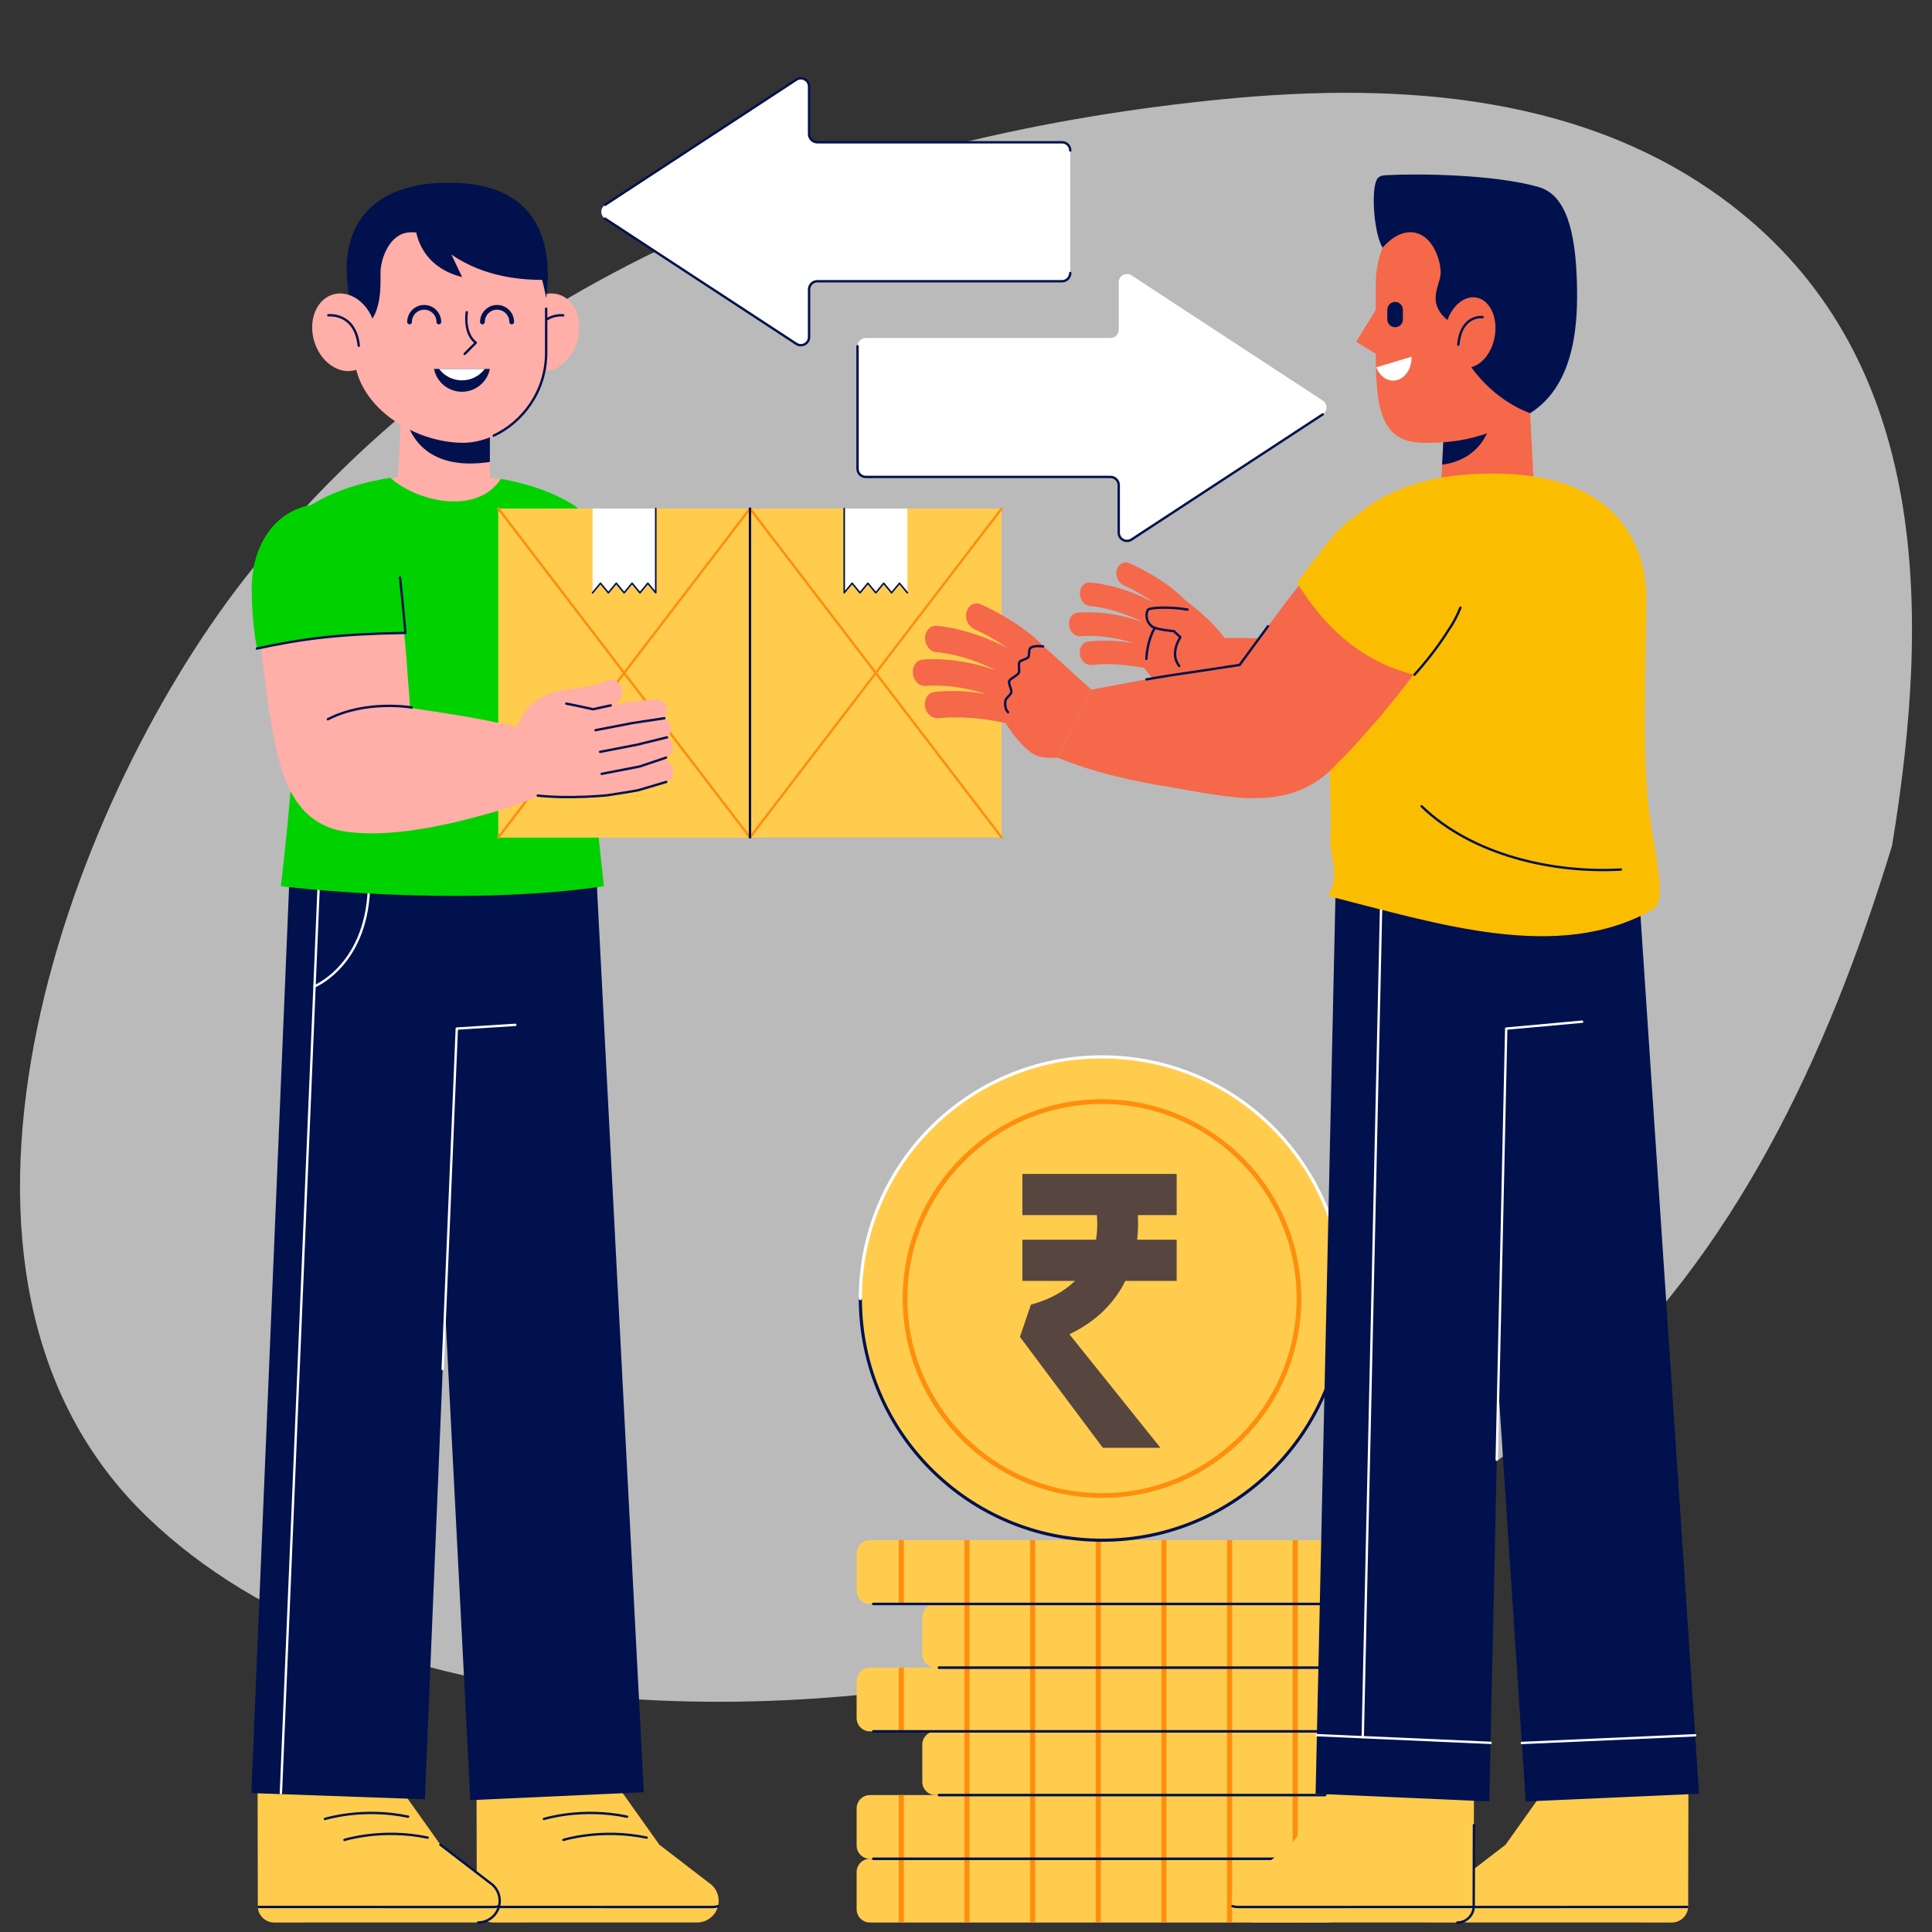 <?xml version="1.0" encoding="utf-8"?>
<!-- Generator: Adobe Illustrator 16.0.0, SVG Export Plug-In . SVG Version: 6.00 Build 0)  -->
<!DOCTYPE svg PUBLIC "-//W3C//DTD SVG 1.1//EN" "http://www.w3.org/Graphics/SVG/1.1/DTD/svg11.dtd">
<svg version="1.1" id="Capa_1" xmlns="http://www.w3.org/2000/svg" xmlns:xlink="http://www.w3.org/1999/xlink" x="0px" y="0px"
	 width="612px" height="612px" viewBox="0 0 612 612" enable-background="new 0 0 612 612" xml:space="preserve">
<rect x="0" y="0" width="612" height="612" fill="#333333" stroke="none"/>
<g>
	<path fill="#BABABA" d="M599.347,267.878c-20.551,67.305-50.185,129.85-100.373,174.727
		c-48.03,42.941-106.088,70.543-166.007,84.447c-85.34,19.803-215.036,21.779-286.094-46.271
		c-79.895-76.518-26.567-224.206,30.477-297.325C154.667,84.352,274.065,42.378,387.866,31.379
		c55.235-5.338,116.307-1.908,162.952,35.46C611.008,115.054,611.637,193.381,599.347,267.878z"/>
	<g>
		<g>
			<g>
				<path fill="#FFCC4E" d="M420.255,608.99H275.557c-2.321,0-4.205-1.881-4.205-4.205v-11.769c0-2.325,1.884-4.208,4.205-4.208
					h144.698c2.322,0,4.206,1.883,4.206,4.208v11.769C424.461,607.109,422.577,608.99,420.255,608.99z"/>
				<g>
					
						<line fill="none" stroke="#FF8E0D" stroke-width="1.613" stroke-miterlimit="10" x1="347.904" y1="608.99" x2="347.904" y2="588.809"/>
					
						<line fill="none" stroke="#FF8E0D" stroke-width="1.613" stroke-miterlimit="10" x1="285.51" y1="608.99" x2="285.51" y2="588.809"/>
					
						<line fill="none" stroke="#FF8E0D" stroke-width="1.613" stroke-miterlimit="10" x1="306.31" y1="608.99" x2="306.31" y2="588.809"/>
					
						<line fill="none" stroke="#FF8E0D" stroke-width="1.613" stroke-miterlimit="10" x1="327.108" y1="608.99" x2="327.108" y2="588.809"/>
					
						<line fill="none" stroke="#FF8E0D" stroke-width="1.613" stroke-miterlimit="10" x1="410.299" y1="608.99" x2="410.299" y2="588.809"/>
					
						<line fill="none" stroke="#FF8E0D" stroke-width="1.613" stroke-miterlimit="10" x1="389.5" y1="608.99" x2="389.5" y2="588.809"/>
					
						<line fill="none" stroke="#FF8E0D" stroke-width="1.613" stroke-miterlimit="10" x1="368.705" y1="608.99" x2="368.705" y2="588.809"/>
				</g>
			</g>
			<g>
				<g>
					<path fill="#FFCC4E" d="M420.255,588.809H275.557c-2.321,0-4.205-1.879-4.205-4.206v-11.771c0-2.322,1.884-4.205,4.205-4.205
						h144.698c2.322,0,4.206,1.883,4.206,4.205v11.771C424.461,586.93,422.577,588.809,420.255,588.809z"/>
					<g>
						
							<line fill="none" stroke="#FF8E0D" stroke-width="1.613" stroke-miterlimit="10" x1="347.904" y1="588.809" x2="347.904" y2="568.627"/>
						
							<line fill="none" stroke="#FF8E0D" stroke-width="1.613" stroke-miterlimit="10" x1="285.51" y1="588.809" x2="285.51" y2="568.627"/>
						
							<line fill="none" stroke="#FF8E0D" stroke-width="1.613" stroke-miterlimit="10" x1="306.31" y1="588.809" x2="306.31" y2="568.627"/>
						
							<line fill="none" stroke="#FF8E0D" stroke-width="1.613" stroke-miterlimit="10" x1="327.108" y1="588.809" x2="327.108" y2="568.627"/>
						
							<line fill="none" stroke="#FF8E0D" stroke-width="1.613" stroke-miterlimit="10" x1="410.299" y1="588.809" x2="410.299" y2="568.627"/>
						
							<line fill="none" stroke="#FF8E0D" stroke-width="1.613" stroke-miterlimit="10" x1="389.5" y1="588.809" x2="389.5" y2="568.627"/>
						
							<line fill="none" stroke="#FF8E0D" stroke-width="1.613" stroke-miterlimit="10" x1="368.705" y1="588.809" x2="368.705" y2="568.627"/>
					</g>
				</g>
				
					<line fill="none" stroke="#00114D" stroke-width="0.807" stroke-linecap="round" stroke-linejoin="round" stroke-miterlimit="10" x1="419.181" y1="588.809" x2="276.63" y2="588.809"/>
			</g>
			<g>
				<g>
					<path fill="#FFCC4E" d="M441.052,568.627H296.357c-2.325,0-4.206-1.884-4.206-4.208v-11.768c0-2.321,1.881-4.209,4.206-4.209
						h144.694c2.322,0,4.206,1.888,4.206,4.209v11.768C445.258,566.743,443.374,568.627,441.052,568.627z"/>
					<g>
						
							<line fill="none" stroke="#FF8E0D" stroke-width="1.613" stroke-miterlimit="10" x1="368.705" y1="568.627" x2="368.705" y2="548.442"/>
						
							<line fill="none" stroke="#FF8E0D" stroke-width="1.613" stroke-miterlimit="10" x1="306.31" y1="568.627" x2="306.31" y2="548.442"/>
						
							<line fill="none" stroke="#FF8E0D" stroke-width="1.613" stroke-miterlimit="10" x1="327.108" y1="568.627" x2="327.108" y2="548.442"/>
						
							<line fill="none" stroke="#FF8E0D" stroke-width="1.613" stroke-miterlimit="10" x1="347.904" y1="568.627" x2="347.904" y2="548.442"/>
						
							<line fill="none" stroke="#FF8E0D" stroke-width="1.613" stroke-miterlimit="10" x1="431.099" y1="568.627" x2="431.099" y2="548.442"/>
						
							<line fill="none" stroke="#FF8E0D" stroke-width="1.613" stroke-miterlimit="10" x1="410.299" y1="568.627" x2="410.299" y2="548.442"/>
						
							<line fill="none" stroke="#FF8E0D" stroke-width="1.613" stroke-miterlimit="10" x1="389.5" y1="568.627" x2="389.5" y2="548.442"/>
					</g>
				</g>
				
					<line fill="none" stroke="#00114D" stroke-width="0.807" stroke-linecap="round" stroke-linejoin="round" stroke-miterlimit="10" x1="439.979" y1="568.627" x2="297.427" y2="568.627"/>
			</g>
			<g>
				<g>
					<path fill="#FFCC4E" d="M420.255,548.442H275.557c-2.321,0-4.205-1.88-4.205-4.203v-11.771c0-2.322,1.884-4.207,4.205-4.207
						h144.698c2.322,0,4.206,1.885,4.206,4.207v11.771C424.461,546.563,422.577,548.442,420.255,548.442z"/>
					<g>
						
							<line fill="none" stroke="#FF8E0D" stroke-width="1.613" stroke-miterlimit="10" x1="347.904" y1="548.442" x2="347.904" y2="528.262"/>
						
							<line fill="none" stroke="#FF8E0D" stroke-width="1.613" stroke-miterlimit="10" x1="285.51" y1="548.442" x2="285.51" y2="528.262"/>
						
							<line fill="none" stroke="#FF8E0D" stroke-width="1.613" stroke-miterlimit="10" x1="306.31" y1="548.442" x2="306.31" y2="528.262"/>
						
							<line fill="none" stroke="#FF8E0D" stroke-width="1.613" stroke-miterlimit="10" x1="327.108" y1="548.442" x2="327.108" y2="528.262"/>
						
							<line fill="none" stroke="#FF8E0D" stroke-width="1.613" stroke-miterlimit="10" x1="410.299" y1="548.442" x2="410.299" y2="528.262"/>
						
							<line fill="none" stroke="#FF8E0D" stroke-width="1.613" stroke-miterlimit="10" x1="389.5" y1="548.442" x2="389.5" y2="528.262"/>
						
							<line fill="none" stroke="#FF8E0D" stroke-width="1.613" stroke-miterlimit="10" x1="368.705" y1="548.442" x2="368.705" y2="528.262"/>
					</g>
				</g>
				
					<line fill="none" stroke="#00114D" stroke-width="0.807" stroke-linecap="round" stroke-linejoin="round" stroke-miterlimit="10" x1="419.181" y1="548.442" x2="276.63" y2="548.442"/>
			</g>
			<g>
				<g>
					<path fill="#FFCC4E" d="M441.052,528.262H296.357c-2.325,0-4.206-1.884-4.206-4.206v-11.771c0-2.321,1.881-4.203,4.206-4.203
						h144.694c2.322,0,4.206,1.882,4.206,4.203v11.771C445.258,526.378,443.374,528.262,441.052,528.262z"/>
					<g>
						
							<line fill="none" stroke="#FF8E0D" stroke-width="1.613" stroke-miterlimit="10" x1="368.705" y1="528.262" x2="368.705" y2="508.081"/>
						
							<line fill="none" stroke="#FF8E0D" stroke-width="1.613" stroke-miterlimit="10" x1="306.31" y1="528.262" x2="306.31" y2="508.081"/>
						
							<line fill="none" stroke="#FF8E0D" stroke-width="1.613" stroke-miterlimit="10" x1="327.108" y1="528.262" x2="327.108" y2="508.081"/>
						
							<line fill="none" stroke="#FF8E0D" stroke-width="1.613" stroke-miterlimit="10" x1="347.904" y1="528.262" x2="347.904" y2="508.081"/>
						
							<line fill="none" stroke="#FF8E0D" stroke-width="1.613" stroke-miterlimit="10" x1="431.099" y1="528.262" x2="431.099" y2="508.081"/>
						
							<line fill="none" stroke="#FF8E0D" stroke-width="1.613" stroke-miterlimit="10" x1="410.299" y1="528.262" x2="410.299" y2="508.081"/>
						
							<line fill="none" stroke="#FF8E0D" stroke-width="1.613" stroke-miterlimit="10" x1="389.5" y1="528.262" x2="389.5" y2="508.081"/>
					</g>
				</g>
				
					<line fill="none" stroke="#00114D" stroke-width="0.807" stroke-linecap="round" stroke-linejoin="round" stroke-miterlimit="10" x1="439.979" y1="528.262" x2="297.427" y2="528.262"/>
			</g>
			<g>
				<g>
					<path fill="#FFCC4E" d="M420.255,508.081H275.557c-2.321,0-4.205-1.885-4.205-4.207v-11.771c0-2.325,1.884-4.209,4.205-4.209
						h144.698c2.322,0,4.206,1.884,4.206,4.209v11.771C424.461,506.196,422.577,508.081,420.255,508.081z"/>
					<g>
						
							<line fill="none" stroke="#FF8E0D" stroke-width="1.613" stroke-miterlimit="10" x1="347.904" y1="508.081" x2="347.904" y2="487.895"/>
						
							<line fill="none" stroke="#FF8E0D" stroke-width="1.613" stroke-miterlimit="10" x1="285.51" y1="508.081" x2="285.51" y2="487.895"/>
						
							<line fill="none" stroke="#FF8E0D" stroke-width="1.613" stroke-miterlimit="10" x1="306.31" y1="508.081" x2="306.31" y2="487.895"/>
						
							<line fill="none" stroke="#FF8E0D" stroke-width="1.613" stroke-miterlimit="10" x1="327.108" y1="508.081" x2="327.108" y2="487.895"/>
						
							<line fill="none" stroke="#FF8E0D" stroke-width="1.613" stroke-miterlimit="10" x1="410.299" y1="508.081" x2="410.299" y2="487.895"/>
						
							<line fill="none" stroke="#FF8E0D" stroke-width="1.613" stroke-miterlimit="10" x1="389.5" y1="508.081" x2="389.5" y2="487.895"/>
						
							<line fill="none" stroke="#FF8E0D" stroke-width="1.613" stroke-miterlimit="10" x1="368.705" y1="508.081" x2="368.705" y2="487.895"/>
					</g>
				</g>
				
					<line fill="none" stroke="#00114D" stroke-width="0.807" stroke-linecap="round" stroke-linejoin="round" stroke-miterlimit="10" x1="419.181" y1="508.081" x2="276.63" y2="508.081"/>
			</g>
		</g>
		<g>
			<path fill="#FFCC4E" d="M425.642,411.339c0,42.286-34.276,76.556-76.553,76.556c-42.28,0-76.557-34.27-76.557-76.556
				c0-42.278,34.276-76.554,76.557-76.554C391.365,334.785,425.642,369.061,425.642,411.339z"/>
			
				<path fill="none" stroke="#FF8E0D" stroke-width="1.486" stroke-linecap="round" stroke-linejoin="round" stroke-miterlimit="10" d="
				M349.089,473.736c-34.403,0-62.395-27.99-62.395-62.397c0-34.401,27.991-62.392,62.395-62.392
				c34.404,0,62.393,27.99,62.393,62.392C411.481,445.746,383.493,473.736,349.089,473.736z"/>
			
				<path fill="none" stroke="#00114D" stroke-width="0.991" stroke-linecap="round" stroke-linejoin="round" stroke-miterlimit="10" d="
				M425.642,411.339c0,42.286-34.276,76.556-76.553,76.556c-42.28,0-76.557-34.27-76.557-76.556"/>
			
				<path fill="none" stroke="#FFFFFF" stroke-width="0.991" stroke-linecap="round" stroke-linejoin="round" stroke-miterlimit="10" d="
				M272.532,411.339c0-42.278,34.276-76.554,76.557-76.554c42.276,0,76.553,34.275,76.553,76.554"/>
			<path fill="#57453F" d="M323.081,423.48l26.267,35.14h18.25l-28.846-35.968c7.479-3.552,13.133-8.671,16.873-15.278
				c0.301-0.541,0.556-1.082,0.825-1.625h16.28v-13.044h-12.509c0.313-2.844,0.35-5.502,0.22-7.796h12.289v-13.047h-48.864v13.047
				h23.59c0.191,2.174,0.212,4.888-0.274,7.796h-23.315v13.044h16.643c-3.154,3.102-7.623,5.785-13.942,7.537L323.081,423.48z"/>
		</g>
	</g>
	<g>
		<g>
			<g>
				<g>
					<path fill="#FFCC4E" d="M220.81,608.979l-64.61,0.011c-2.856,0-5.172-2.315-5.172-5.173l-0.069-35.959h46.186l11.726,16.498
						l15.669,12.042c2.416,1.571,3.589,4.488,2.934,7.297C226.75,606.791,223.989,608.979,220.81,608.979"/>
					<g>
						
							<path fill="none" stroke="#00114D" stroke-width="0.75" stroke-linecap="round" stroke-linejoin="round" stroke-miterlimit="10" d="
							M178.468,582.83c0,0,11.989-3.774,26.361-0.724"/>
						
							<path fill="none" stroke="#00114D" stroke-width="0.75" stroke-linecap="round" stroke-linejoin="round" stroke-miterlimit="10" d="
							M227.439,603.831c-0.603,0.177-1.253,0.267-1.906,0.259l-74.253-0.028"/>
						
							<path fill="none" stroke="#00114D" stroke-width="0.75" stroke-linecap="round" stroke-linejoin="round" stroke-miterlimit="10" d="
							M172.287,576.196c0,0,11.985-3.772,26.359-0.724"/>
					</g>
				</g>
				<g>
					<path fill="#FFCC4E" d="M151.452,608.979l-64.611,0.011c-2.859,0-5.175-2.315-5.175-5.173l-0.071-35.959h46.191l11.725,16.498
						l15.666,12.042c2.417,1.571,3.593,4.488,2.934,7.297C157.388,606.791,154.628,608.979,151.452,608.979"/>
					<g>
						
							<path fill="none" stroke="#00114D" stroke-width="0.75" stroke-linecap="round" stroke-linejoin="round" stroke-miterlimit="10" d="
							M139.511,584.356l15.666,12.042c2.417,1.571,3.593,4.488,2.934,7.297c-0.723,3.096-3.482,5.284-6.659,5.284"/>
						
							<path fill="none" stroke="#00114D" stroke-width="0.75" stroke-linecap="round" stroke-linejoin="round" stroke-miterlimit="10" d="
							M109.111,582.83c0,0,11.984-3.774,26.357-0.724"/>
						
							<path fill="none" stroke="#00114D" stroke-width="0.75" stroke-linecap="round" stroke-linejoin="round" stroke-miterlimit="10" d="
							M158.081,603.831c-0.606,0.177-1.256,0.267-1.911,0.259l-74.247-0.028"/>
						
							<path fill="none" stroke="#00114D" stroke-width="0.75" stroke-linecap="round" stroke-linejoin="round" stroke-miterlimit="10" d="
							M102.926,576.196c0,0,11.987-3.772,26.36-0.724"/>
					</g>
				</g>
			</g>
			<g>
				<g>
					<polygon fill="#00114D" points="148.986,570.24 134.055,279.366 189.01,279.366 203.944,567.72 					"/>
				</g>
				<g>
					<g>
						<polygon fill="#00114D" points="134.594,569.965 79.613,567.997 91.638,279.366 146.621,279.366 						"/>
					</g>
					<g>
						
							<line fill="none" stroke="#FFFFFF" stroke-width="0.75" stroke-linecap="round" stroke-linejoin="round" stroke-miterlimit="10" x1="88.981" y1="567.997" x2="101.005" y2="279.366"/>
						
							<path fill="none" stroke="#FFFFFF" stroke-width="0.75" stroke-linecap="round" stroke-linejoin="round" stroke-miterlimit="10" d="
							M99.63,312.43c0,0,17.276-6.94,17.276-33.063"/>
					</g>
					<g>
						
							<polyline fill="none" stroke="#FFFFFF" stroke-width="0.75" stroke-linecap="round" stroke-linejoin="round" stroke-miterlimit="10" points="
							163.244,324.645 144.697,325.823 140.237,433.672 						"/>
					</g>
				</g>
			</g>
		</g>
		<g>
			<path fill="#00D200" d="M187.975,246.352c-0.639-14.003,0.313-56.071,0.313-56.071c0-14.408,0.129-26.033-6.661-30.348
				c-11.357-7.215-28.003-9.903-41.481-9.903c-13.479,0-30.128,2.688-41.481,9.903c-6.794,4.315-6.663,15.94-6.663,30.348
				c0,0,0.949,42.068,0.313,56.071c-0.393,8.628-3.333,34.387-3.333,34.387s55.47,6.872,102.328,0
				C191.31,280.738,188.367,254.98,187.975,246.352z"/>
			<path fill="#FFAEA8" d="M158.713,151.683c-3.271,4.716-8.091,7.156-15.036,7.156c-7.175,0-15.657-3.355-19.989-7.513
				c5.629-0.901,11.262-1.302,16.446-1.302C145.967,150.024,152.383,150.525,158.713,151.683z"/>
		</g>
		<g>
			<g>
				<defs>
					<polygon id="SVGID_1_" points="155.181,152.718 155.181,133.856 126.909,133.856 125.984,152.268 					"/>
				</defs>
				<use xlink:href="#SVGID_1_"  overflow="visible" fill="#FFAEA8"/>
				<clipPath id="SVGID_2_">
					<use xlink:href="#SVGID_1_"  overflow="visible"/>
				</clipPath>
				<path clip-path="url(#SVGID_2_)" fill="#00114D" d="M128.776,133.269c1.34,4.793,6.666,16.188,26.745,13.006l-0.006-13.006
					H128.776z"/>
			</g>
			<g>
				<g>
					<path fill="#FFAEA8" d="M180.323,113.081c-4.083,5.238-10.505,5.982-14.344,1.66c-3.836-4.322-3.639-12.072,0.445-17.312
						c4.083-5.239,10.505-5.982,14.344-1.66C184.604,100.089,184.407,107.84,180.323,113.081z"/>
					
						<path fill="none" stroke="#00114D" stroke-width="0.75" stroke-linecap="round" stroke-linejoin="round" stroke-miterlimit="10" d="
						M178.399,99.883c0,0-8.527-1.005-9.645,9.646"/>
				</g>
				<g>
					<path fill="#FFAEA8" d="M142.596,59.283c-16.728,0-30.411,13.687-30.411,30.413v22.065c0,16.726,18.708,28.5,34.52,28.5
						c12.371,0,26.303-11.774,26.303-28.5V89.696C173.007,72.97,159.323,59.283,142.596,59.283z"/>
					
						<path fill="none" stroke="#00114D" stroke-width="0.75" stroke-linecap="round" stroke-linejoin="round" stroke-miterlimit="10" d="
						M156.387,137.999c8.984-4.186,16.62-13.855,16.62-26.238V97.779"/>
				</g>
				
					<path fill="none" stroke="#00114D" stroke-width="0.75" stroke-linecap="round" stroke-linejoin="round" stroke-miterlimit="10" d="
					M147.868,98.901c0,0-1.139,6.604,2.854,9.672l-3.533,3.536"/>
				<g>
					<path fill="#00114D" d="M155.181,116.869c-0.842,4.13-4.485,7.228-8.853,7.228c-4.373,0-8.014-3.098-8.854-7.228H155.181z"/>
					<path fill="#FFFFFF" d="M139.101,116.869c1.645,2.197,4.267,3.614,7.228,3.614c2.951,0,5.578-1.417,7.222-3.614H139.101z"/>
				</g>
				<g>
					
						<path fill="none" stroke="#00114D" stroke-width="1.5" stroke-linecap="round" stroke-linejoin="round" stroke-miterlimit="10" d="
						M162.091,101.988c0-2.56-2.076-4.635-4.636-4.635c-2.56,0-4.636,2.076-4.636,4.635"/>
					
						<path fill="none" stroke="#00114D" stroke-width="1.5" stroke-linecap="round" stroke-linejoin="round" stroke-miterlimit="10" d="
						M139.008,101.988c0-2.56-2.077-4.635-4.635-4.635c-2.56,0-4.636,2.076-4.636,4.635"/>
				</g>
				<path fill="#00114D" d="M173.007,94.476c1.515-11.506,1.485-35.193-27.933-36.52c-23.895-1.078-35.251,10.343-35.251,27.09
					c0,7.91,2.361,17.595,2.361,17.595h4.558c4.158-4.734,3.79-12.078,3.788-16.249c0-3.667,2.201-11.247,7.923-12.619
					c0.946-0.227,2.115-0.246,3.408-0.125c0.706,3.405,3.511,11.408,14.537,14.111l-3.428-7.157
					c5.848,4.08,15.064,8.051,28.768,8.063C172.606,91.956,173.007,94.476,173.007,94.476z"/>
				<g>
					<path fill="#FFAEA8" d="M102.08,113.081c4.083,5.238,10.506,5.982,14.343,1.66c3.839-4.322,3.641-12.072-0.444-17.312
						c-4.082-5.239-10.502-5.982-14.342-1.66C97.8,100.089,97.997,107.84,102.08,113.081z"/>
					
						<path fill="none" stroke="#00114D" stroke-width="0.75" stroke-linecap="round" stroke-linejoin="round" stroke-miterlimit="10" d="
						M104.003,99.883c0,0,8.527-1.005,9.646,9.646"/>
				</g>
			</g>
		</g>
		<g>
			<g>
				<rect x="157.86" y="161.095" fill="#FFCC4E" width="79.712" height="104.179"/>
				<rect x="157.86" y="161.095" fill="#FFCC4E" width="79.712" height="104.179"/>
				
					<line fill="none" stroke="#FF8E0D" stroke-width="0.75" stroke-linecap="round" stroke-linejoin="round" stroke-miterlimit="10" x1="157.86" y1="161.095" x2="237.573" y2="265.274"/>
				
					<line fill="none" stroke="#FF8E0D" stroke-width="0.75" stroke-linecap="round" stroke-linejoin="round" stroke-miterlimit="10" x1="237.573" y1="161.095" x2="157.86" y2="265.274"/>
				<g>
					<polygon fill="#FFFFFF" points="187.714,161.097 187.714,187.777 190.215,184.748 192.715,187.777 195.216,184.748 
						197.717,187.777 200.219,184.748 202.717,187.777 205.219,184.748 207.721,187.777 207.721,161.097 					"/>
					
						<polyline fill="none" stroke="#00114D" stroke-width="0.5" stroke-linecap="round" stroke-linejoin="round" stroke-miterlimit="10" points="
						187.714,187.777 190.215,184.748 192.715,187.777 195.216,184.748 197.717,187.777 200.219,184.748 202.717,187.777 
						205.219,184.748 207.721,187.777 207.721,161.097 					"/>
				</g>
			</g>
			<g>
				<rect x="237.573" y="161.095" fill="#FFCC4E" width="79.711" height="104.179"/>
				
					<line fill="none" stroke="#FF8E0D" stroke-width="0.75" stroke-linecap="round" stroke-linejoin="round" stroke-miterlimit="10" x1="237.573" y1="161.095" x2="317.284" y2="265.274"/>
				
					<line fill="none" stroke="#FF8E0D" stroke-width="0.75" stroke-linecap="round" stroke-linejoin="round" stroke-miterlimit="10" x1="317.284" y1="161.095" x2="237.573" y2="265.274"/>
				<g>
					<polygon fill="#FFFFFF" points="287.431,161.097 287.431,187.777 284.931,184.748 282.428,187.777 279.93,184.748 
						277.429,187.777 274.926,184.748 272.427,187.777 269.925,184.748 267.425,187.777 267.425,161.097 					"/>
					
						<polyline fill="none" stroke="#00114D" stroke-width="0.5" stroke-linecap="round" stroke-linejoin="round" stroke-miterlimit="10" points="
						287.431,187.777 284.931,184.748 282.428,187.777 279.93,184.748 277.429,187.777 274.926,184.748 272.427,187.777 
						269.925,184.748 267.425,187.777 267.425,161.097 					"/>
				</g>
				
					<line fill="none" stroke="#00114D" stroke-width="0.75" stroke-linecap="round" stroke-linejoin="round" stroke-miterlimit="10" x1="237.573" y1="161.095" x2="237.573" y2="265.274"/>
			</g>
		</g>
		<g>
			<g>
				<path fill="#FFAEA8" d="M166.732,231.108c-9.833-2.657-19.721-4.273-29.253-5.731c-2.542-0.399-5.087-0.771-7.558-1.143
					l-1.216-16.105c-0.414-4.901-0.843-9.903-1.415-14.875l-45.285,3.515c0.099,5.072,2.702,25.522,3.614,30.853
					c2.646,15.421,6.032,33.433,24.291,35.877c13.244,1.775,29.527-1.566,43.459-5.41c2.487-0.687,4.96-1.402,7.433-2.231
					l3.687-1.257c1.242-0.472,2.443-0.9,3.715-1.429c3.187-1.344,5.817-4.129,6.787-7.732
					C176.677,239.21,172.991,232.795,166.732,231.108z"/>
				
					<path fill="none" stroke="#00114D" stroke-width="0.75" stroke-linecap="round" stroke-linejoin="round" stroke-miterlimit="10" d="
					M130.404,224.104c0,0-14.409-2.532-26.545,3.734"/>
			</g>
			<g>
				<path fill="#FFAEA8" d="M213.168,243.404c-0.543-1.859-2.473-3.244-4.174-2.746c0,0,1.503-0.484,1.995-0.672
					c1.66-0.636,2.565-2.522,1.965-4.364c-0.299-0.919-0.91-1.638-1.658-2.056c0.97-0.769,1.473-2.121,1.166-3.508
					c-0.257-1.18-1.034-2.106-2.006-2.545c0.614-0.699,0.95-1.677,0.829-2.735c-0.221-1.921-1.836-3.353-3.612-3.196l-8.272,0.73
					c-0.102,0.01-0.204,0.023-0.301,0.043l-5.639,1.09c2.817-0.874,3.689-2.764,3.673-4.473c-0.019-2.135-2.215-4.188-4.022-3.581
					c-3.263,1.098-3.911,1.835-14.276,3.174c-4.538,0.587-8.24,2.462-10.745,4.969c-3.221,3.223-4.591,7.15-4.591,7.15l6.833,21.335
					c10.474,1.136,22.143-0.112,22.143-0.112s8.985-1.394,9.651-1.584c2.242-0.635,8.931-2.638,8.931-2.638
					C212.764,247.182,213.707,245.265,213.168,243.404z"/>
				<g>
					
						<path fill="none" stroke="#00114D" stroke-width="0.75" stroke-linecap="round" stroke-linejoin="round" stroke-miterlimit="10" d="
						M188.657,231.301c0.017-0.003,0.033-0.007,0.053-0.011l11.645-2.252l10.1-1.525"/>
					
						<polyline fill="none" stroke="#00114D" stroke-width="0.75" stroke-linecap="round" stroke-linejoin="round" stroke-miterlimit="10" points="
						211.296,233.565 201.809,235.901 190.111,238.163 					"/>
					
						<path fill="none" stroke="#00114D" stroke-width="0.75" stroke-linecap="round" stroke-linejoin="round" stroke-miterlimit="10" d="
						M210.989,239.985l-8.209,2.768c-0.11,0.036-0.219,0.067-0.332,0.09c-0.017,0.004-0.035,0.008-0.051,0.01l-11.803,2.283"/>
					
						<path fill="none" stroke="#00114D" stroke-width="0.75" stroke-linecap="round" stroke-linejoin="round" stroke-miterlimit="10" d="
						M179.382,222.88c0,0,3.589,0.684,8.495,1.799c0,0,4.012-0.93,5.584-1.233"/>
					
						<path fill="none" stroke="#00114D" stroke-width="0.75" stroke-linecap="round" stroke-linejoin="round" stroke-miterlimit="10" d="
						M170.333,252.021c10.474,1.136,22.143-0.112,22.143-0.112s8.985-1.394,9.651-1.584c2.242-0.635,8.931-2.638,8.931-2.638"/>
				</g>
			</g>
			<g>
				<path fill="#00D200" d="M128.422,200.482c-20.855,0.346-32.36,1.798-47.046,4.956c-1.725-9.756-1.594-17.25-1.594-17.25
					c-0.673-13.781,6.238-26.08,18.882-28.254c13.928-2.393,26.261,6.637,28.053,23.017
					C127.621,191.235,128.422,200.482,128.422,200.482z"/>
				
					<path fill="none" stroke="#00114D" stroke-width="0.75" stroke-linecap="round" stroke-linejoin="round" stroke-miterlimit="10" d="
					M126.717,182.95c0.904,8.285,1.705,17.532,1.705,17.532c-20.855,0.346-32.36,1.798-47.046,4.956"/>
			</g>
		</g>
	</g>
	<g>
		<path fill="#FFFFFF" d="M274.254,107.063h77.518c1.444,0,2.611-1.168,2.611-2.61V89.408c0-2.074,2.304-3.319,4.04-2.183
			l60.589,39.661c1.576,1.03,1.576,3.337,0,4.367l-60.589,39.66c-1.736,1.138-4.04-0.109-4.04-2.183v-15.045
			c0-1.441-1.167-2.609-2.611-2.609h-77.518c-1.444,0-2.613-1.17-2.613-2.61v-38.793
			C271.641,108.231,272.81,107.063,274.254,107.063z"/>
		
			<path fill="none" stroke="#00114D" stroke-width="0.75" stroke-linecap="round" stroke-linejoin="round" stroke-miterlimit="10" d="
			M419.012,131.253l-60.589,39.66c-1.736,1.138-4.04-0.109-4.04-2.183v-15.045c0-1.441-1.167-2.609-2.611-2.609h-77.518
			c-1.444,0-2.613-1.17-2.613-2.61v-38.793"/>
	</g>
	<g>
		<path fill="#FFFFFF" d="M336.42,45.072h-77.519c-1.442,0-2.612-1.168-2.612-2.61V27.418c0-2.074-2.303-3.321-4.038-2.184
			l-60.588,39.66c-1.575,1.031-1.575,3.338,0,4.368l60.588,39.662c1.735,1.135,4.038-0.11,4.038-2.185V91.695
			c0-1.442,1.17-2.61,2.612-2.61h77.519c1.44,0,2.61-1.169,2.61-2.61V47.683C339.03,46.241,337.86,45.072,336.42,45.072z"/>
		
			<path fill="none" stroke="#00114D" stroke-width="0.75" stroke-linecap="round" stroke-linejoin="round" stroke-miterlimit="10" d="
			M191.663,69.262l60.588,39.662c1.735,1.135,4.038-0.11,4.038-2.185V91.695c0-1.442,1.17-2.61,2.612-2.61h77.519
			c1.44,0,2.61-1.169,2.61-2.61"/>
		
			<path fill="none" stroke="#00114D" stroke-width="0.75" stroke-linecap="round" stroke-linejoin="round" stroke-miterlimit="10" d="
			M191.663,64.895l60.588-39.662c1.735-1.135,4.038,0.11,4.038,2.185v15.044c0,1.442,1.17,2.61,2.612,2.61h77.519
			c1.44,0,2.61,1.169,2.61,2.61"/>
	</g>
	<g>
		<g>
			<g>
				<defs>
					<polygon id="SVGID_3_" points="484.521,127.347 457.499,133.84 456.575,152.249 485.771,152.249 					"/>
				</defs>
				<use xlink:href="#SVGID_3_"  overflow="visible" fill="#F56849"/>
				<clipPath id="SVGID_4_">
					<use xlink:href="#SVGID_3_"  overflow="visible"/>
				</clipPath>
				<path clip-path="url(#SVGID_4_)" fill="#00114D" d="M453.362,134.725v12.647c9.33,0.179,16.275-4.702,18.635-12.647H453.362z"/>
			</g>
			<g>
				<path fill="#F56849" d="M435.82,98.146v-8.47c0-16.726,13.686-30.412,30.411-30.412c16.729,0,30.413,13.686,30.413,30.412
					c0,0,1.602,19.902-4.709,30.831c-6.635,11.495-20.898,20.465-41.868,19.735c-12.715-0.442-14.247-11.425-14.247-28.152
					l-6.198-3.862L435.82,98.146z"/>
				<path fill="#00114D" d="M441.926,103.657L441.926,103.657c-1.363,0-2.469-1.104-2.469-2.466v-3.078
					c0-1.362,1.105-2.465,2.469-2.465l0,0c1.362,0,2.463,1.103,2.463,2.465v3.078C444.389,102.552,443.288,103.657,441.926,103.657z
					"/>
				<g>
					<path fill="#FFFFFF" d="M447.144,112.994c0.098,3.411-1.727,6.541-4.479,7.372c-2.755,0.83-5.519-0.918-6.677-4.011
						L447.144,112.994z"/>
				</g>
				<path fill="#00114D" d="M448.439,73.757c5.73,1.373,7.93,8.946,7.93,12.618c0,4.174-5.474,9.989,3.787,16.248
					c0.772,8.761,10.204,22.894,24.538,28.267c14.99-9.431,15.116-30.525,14.82-41.542c-0.46-15.933-3.376-27.566-12.047-30.08
					c-14.02-4.059-38.337-4.323-48.3-3.778c-2.456,0.135-3.1,0.769-3.604,3.172c-1.05,5.017,0.046,16.054,2.414,19.812
					C437.979,78.473,442.737,72.386,448.439,73.757z"/>
				<g>
					<path fill="#F56849" d="M471.176,112.42c-3.253,4.752-8.37,5.428-11.426,1.508c-3.058-3.921-2.9-10.952,0.354-15.704
						c3.251-4.752,8.366-5.427,11.426-1.507C474.587,100.637,474.429,107.667,471.176,112.42z"/>
					
						<path fill="none" stroke="#00114D" stroke-width="0.75" stroke-linecap="round" stroke-linejoin="round" stroke-miterlimit="10" d="
						M469.643,100.451c0,0-6.79-0.911-7.684,8.749"/>
				</g>
			</g>
		</g>
		<g>
			<path fill="#F56849" d="M386.491,202.113c-4.087,0.085-8.032,2.214-10.062,6.087c-2.928,5.56-0.784,12.433,4.771,15.349
				c5.346,2.807,14.528,7.102,24.009,11.032c9.484,3.931,19.271,7.495,25.833,8.902c0,0,1.796-9.621,3.598-19.185
				c1.807-9.563,3.607-19.126,3.607-19.126C422.262,202.873,398.18,201.87,386.491,202.113z"/>
			<g>
				<path fill="#F56849" d="M362.401,211.521c-7.863-1.199-11.593-1.393-16.539-0.887c-1.573,0.162-3.141-0.944-3.654-2.735
					c-0.645-2.276,0.594-4.485,2.51-4.676c3.896-0.421,8.965-0.457,14.679,0.57c-9.604-3.073-16.916-2.296-17.043-2.271
					c-1.735,0.21-3.394-1.256-3.702-3.31c-0.292-2.069,0.863-3.897,2.597-4.122c0.5-0.059,9.358-1.036,20.751,2.937
					c-9.154-4.58-16.535-5.06-16.645-5.037c-1.762-0.12-3.226-1.845-3.285-3.906c-0.057-2.045,1.351-3.648,3.106-3.557
					c0.526,0.008,9.506,0.538,20.428,6.389c-3.53-2.47-6.847-4.268-9.604-5.48c-1.495-0.669-2.55-2.465-2.35-4.257
					c0.268-2.316,2.268-3.574,4.128-2.761c4.783,2.109,12.6,6.41,17.56,11.59c0.409,0.426,9.467,6.865,13.523,13.542l-10.185,18.41
					C369.993,222.847,362.401,211.521,362.401,211.521z"/>
				
					<path fill="none" stroke="#00114D" stroke-width="0.75" stroke-linecap="round" stroke-linejoin="round" stroke-miterlimit="10" d="
					M373.542,210.969c-3.189-3.953,0.371-9.124,0.371-9.124l-2.078-1.925c0,0-5.679-0.445-6.989-1.536
					c-2.276-1.895-1.675-4.513-1.23-5.183c0.575-0.866,7.332-1.014,12.549-0.114"/>
				
					<path fill="none" stroke="#00114D" stroke-width="0.75" stroke-linecap="round" stroke-linejoin="round" stroke-miterlimit="10" d="
					M363.142,208.71c0,0,0.104-5.51,2.673-9.813"/>
			</g>
		</g>
		<g>
			<g>
				<g>
					<path fill="#FFCC4E" d="M464.978,608.979l64.608,0.011c2.859,0,5.178-2.315,5.178-5.173l0.067-35.959h-46.188l-11.727,16.498
						l-15.667,12.042c-2.418,1.571-3.589,4.488-2.935,7.297C459.037,606.791,461.802,608.979,464.978,608.979"/>
					
						<path fill="none" stroke="#00114D" stroke-width="0.75" stroke-linecap="round" stroke-linejoin="round" stroke-miterlimit="10" d="
						M458.346,603.831c0.608,0.177,1.255,0.267,1.908,0.259l74.25-0.028"/>
				</g>
				<g>
					<path fill="#FFCC4E" d="M397.047,608.979l64.605,0.011c2.861,0,5.177-2.315,5.177-5.173l0.071-35.959h-46.191l-11.725,16.498
						l-15.667,12.042c-2.416,1.571-3.591,4.488-2.934,7.297C391.107,606.791,393.868,608.979,397.047,608.979"/>
					<g>
						
							<path fill="none" stroke="#00114D" stroke-width="0.75" stroke-linecap="round" stroke-linejoin="round" stroke-miterlimit="10" d="
							M390.42,603.831c0.603,0.177,1.251,0.267,1.904,0.259l74.249-0.028"/>
						
							<path fill="none" stroke="#00114D" stroke-width="0.75" stroke-linecap="round" stroke-linejoin="round" stroke-miterlimit="10" d="
							M461.652,608.99c2.861,0,5.177-2.315,5.177-5.173l0.071-25.687"/>
					</g>
				</g>
			</g>
			<g>
				<g>
					<g>
						<polygon fill="#00114D" points="483.3,570.641 464.128,280.794 519.036,280.794 538.21,568.208 						"/>
					</g>
					
						<line fill="none" stroke="#FFFFFF" stroke-width="0.75" stroke-linecap="round" stroke-linejoin="round" stroke-miterlimit="10" x1="536.974" y1="549.686" x2="482.074" y2="552.121"/>
				</g>
				<g>
					<g>
						<polygon fill="#00114D" points="471.76,570.641 416.742,568.208 423.1,280.794 478.116,280.794 						"/>
					</g>
					<g>
						
							<line fill="none" stroke="#FFFFFF" stroke-width="0.75" stroke-linecap="round" stroke-linejoin="round" stroke-miterlimit="10" x1="437.636" y1="280.795" x2="431.676" y2="550.298"/>
					</g>
					
						<polyline fill="none" stroke="#FFFFFF" stroke-width="0.75" stroke-linecap="round" stroke-linejoin="round" stroke-miterlimit="10" points="
						501.171,323.642 477.126,325.83 474.118,462.378 					"/>
					
						<line fill="none" stroke="#FFFFFF" stroke-width="0.75" stroke-linecap="round" stroke-linejoin="round" stroke-miterlimit="10" x1="472.167" y1="552.083" x2="417.152" y2="549.647"/>
				</g>
			</g>
		</g>
		<g>
			<path fill="#FBBD00" d="M429.622,163.37c14.477-12.285,32.357-13.341,43.803-13.341c34.204,0,48.145,18.024,48.145,40.251
				c0,0-0.533,23.664-0.533,41.404c0.095,6.535,0.247,12.411,0.593,17.154c0.489,14.981,7.634,36.417,1.919,39.273
				c-30.01,17.147-68.595,4.288-102.892-4.286c4.289-7.145,0-12.862,0.839-19.917c0.141-4.865-0.152-12.094-0.239-19.932
				c0.292-19.792,0.751-42.407,1.417-53.697C423.312,179.431,429.622,163.37,429.622,163.37z"/>
			
				<path fill="none" stroke="#00114D" stroke-width="0.75" stroke-linecap="round" stroke-linejoin="round" stroke-miterlimit="10" d="
				M450.322,255.397c16.064,15.566,41.788,21.283,63.128,20.043"/>
		</g>
		<g>
			<g>
				<path fill="#F56849" d="M327.2,238.776c2.612,1.713,7.865,1.227,7.865,1.227l10.644-21.528l-15.415-14.019
					c-5.546-5.815-14.287-10.643-19.644-13.026c-2.076-0.913-4.321,0.49-4.627,3.086c-0.235,2.017,0.942,4.021,2.625,4.782
					c3.076,1.354,6.8,3.381,10.749,6.158c-12.23-6.572-22.291-7.196-22.88-7.21c-1.965-0.101-3.531,1.695-3.482,3.986
					c0.06,2.312,1.696,4.25,3.674,4.371c0.124-0.011,8.389,0.53,18.641,5.686c-12.755-4.47-22.677-3.395-23.243-3.332
					c-1.95,0.243-3.248,2.292-2.92,4.606c0.34,2.298,2.189,3.956,4.139,3.712c0.143-0.025,8.337-0.882,19.087,2.582
					c-6.397-1.162-12.076-1.132-16.438-0.669c-2.149,0.221-3.547,2.68-2.826,5.236c0.574,2.005,2.338,3.25,4.093,3.074
					c5.541-0.562,12.751-0.312,21.322,1.546C318.563,229.045,322.481,235.683,327.2,238.776z"/>
				
					<path fill="none" stroke="#00114D" stroke-width="0.75" stroke-linecap="round" stroke-linejoin="round" stroke-miterlimit="10" d="
					M319.3,225.595c-0.947-0.855-1.046-2.916-0.729-3.874c0.229-0.682,1.474-1.576,1.735-2.25c0.371-0.958-0.996-2.808-0.591-3.756
					c0.34-0.808,2.512-1.715,2.957-2.483c0.492-0.857-0.274-2.754,0.316-3.565c0.431-0.591,2.322-0.871,2.735-1.471
					c0.443-0.642,0.076-2.271,0.619-2.854c0.697-0.751,2.582-0.761,4.09-0.578"/>
			</g>
			<g>
				<path fill="#F56849" d="M454.843,203.643c-3.803,5.744-7.904,11.261-12.22,16.719c-3.404,4.33-7.002,8.531-10.832,12.79
					c-2.544,2.837-5.205,5.823-8.092,8.538c-14.474,16.413-34.481,10.697-52.823,7.688c-5.5-0.871-11.696-2.045-17.891-3.593
					c-6.199-1.546-12.401-3.466-17.909-5.788l10.629-21.521c8.534-1.645,16.819-3.244,25.18-4.56c0,0,19.78-2.943,21.777-3.287
					c0.058-0.057,0.101-0.127,0.146-0.2c1.301-1.742,10.302-14.104,13.489-18.276c3.843-5.06,7.802-10.133,11.973-15.034
					L454.843,203.643z"/>
				
					<path fill="none" stroke="#00114D" stroke-width="0.75" stroke-linecap="round" stroke-linejoin="round" stroke-miterlimit="10" d="
					M401.658,198.376c-3.702,5.022-7.981,10.894-8.845,12.059c-0.047,0.067-0.096,0.131-0.143,0.198
					c-2.002,0.345-21.793,3.285-21.793,3.285c-2.583,0.405-5.157,0.836-7.736,1.29"/>
			</g>
			<g>
				<path fill="#FBBD00" d="M410.872,184.52c8.607,14.378,21.195,25.468,37.208,29.21c6.647-7.346,10.521-13.762,10.521-13.762
					c7.9-11.314,8.584-25.406-0.964-33.967c-10.525-9.435-25.772-8.346-35.999,4.576C416.463,177.112,410.872,184.52,410.872,184.52
					z"/>
				
					<path fill="none" stroke="#00114D" stroke-width="0.75" stroke-linecap="round" stroke-linejoin="round" stroke-miterlimit="10" d="
					M448.08,213.73c6.647-7.346,10.521-13.762,10.521-13.762c1.677-2.398,3.026-4.92,4.022-7.488"/>
			</g>
		</g>
	</g>
</g>
</svg>
